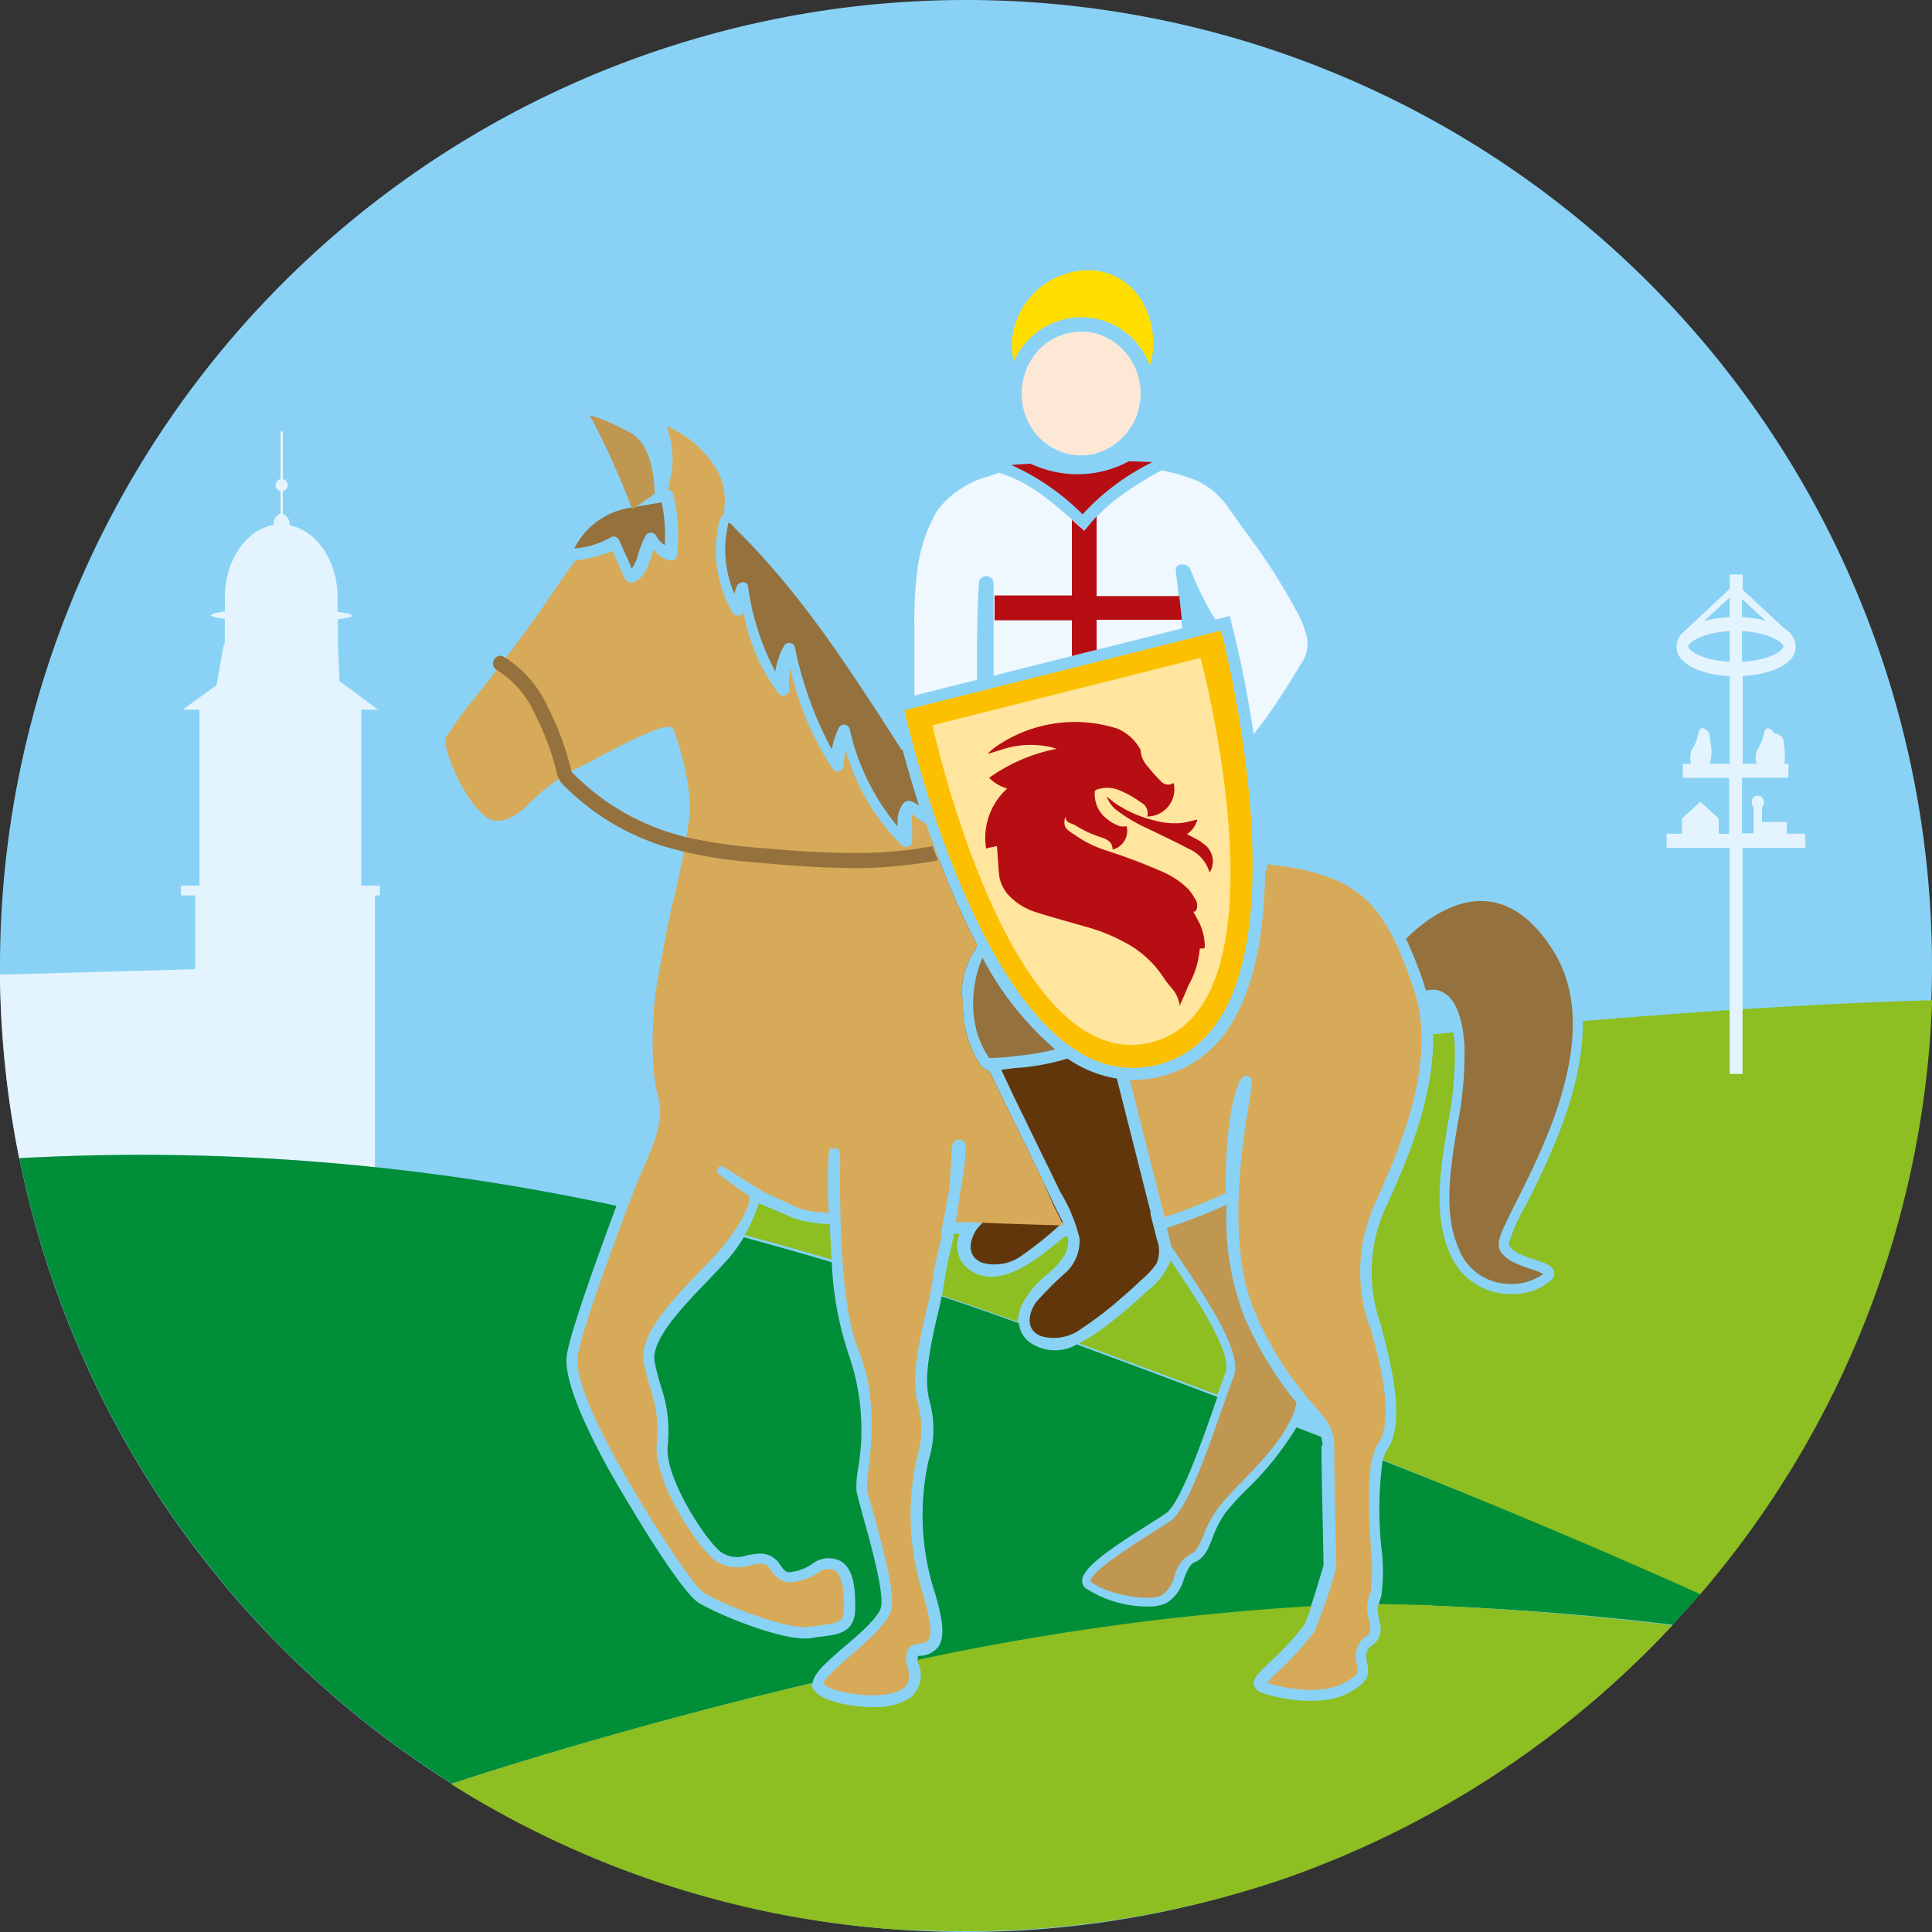 <?xml version="1.0" encoding="UTF-8"?>
<svg xmlns="http://www.w3.org/2000/svg" viewBox="0 0 150 150">
  <rect x="0" y="0" width="150" height="150" fill="#333333" stroke="none"/>
  <defs>
    <style>.cls-1{fill:#89d2f6;}.cls-2{fill:#e4f4fe;}.cls-3{fill:#008e39;}.cls-4{fill:#8dbe22;}.cls-5{fill:#61360b;}.cls-6{fill:#eef8fe;}.cls-7{fill:#b70e13;}.cls-8{fill:#d7aa59;}.cls-9{fill:#95713d;}.cls-10{fill:#bf9750;}.cls-11{fill:#ffde00;}.cls-12{fill:#fde8d5;}.cls-13{fill:#fcc000;}.cls-14{fill:#ffe59d;}</style>
  </defs>
  <title>circle-georg</title>
  <g id="Ebene_2" data-name="Ebene 2">
    <g id="Ebene_1-2" data-name="Ebene 1">
      <path class="cls-1" d="M150,75A75,75,0,1,1,75,0a75,75,0,0,1,75,75"></path>
      <path class="cls-2" d="M29.11,90.65V69.52h.38v-.76H28.05V55.1h1.31l-3-2.22-.13-2.8h0c0-.66,0-1.36,0-2,.68-.08,1.09-.18,1.09-.28s-.42-.21-1.11-.29c0-.43,0-.81,0-1.1,0-2.86-1.62-5.22-3.73-5.62v0a.84.84,0,0,0-.52-.88V38.12a.47.47,0,0,0,.38-.46.48.48,0,0,0-.38-.46V33.5h-.18v3.7a.47.47,0,0,0-.38.46.46.46,0,0,0,.38.46v1.75a.84.84,0,0,0-.53.88v0c-2.14.38-3.79,2.75-3.79,5.63,0,.31,0,.69,0,1.1-.67.08-1.07.18-1.07.29s.39.2,1.06.28c0,.64,0,1.33,0,2h-.08l-.56,3.16L14.18,55.1h1.31V68.76H14.05v.76h1.1v5.73L0,75.67A75.28,75.28,0,0,0,1.49,89.93a161.78,161.78,0,0,1,27.62.72"></path>
      <path class="cls-3" d="M102.67,112.24a2.43,2.43,0,0,0-.09-.68l-1.92-.74a24,24,0,0,1-3.93,4.88,21,21,0,0,0-1.63,1.81,8.5,8.5,0,0,0-1,2c-.31.78-.58,1.45-1.33,1.77-.41.18-.62.7-.85,1.3a3.2,3.2,0,0,1-1.37,1.89,3.43,3.43,0,0,1-1.47.26,8.78,8.78,0,0,1-4.8-1.43.71.71,0,0,1-.26-.62c.07-1,2.25-2.48,5.1-4.28.58-.36,1.08-.68,1.4-.9,1.12-.79,2.78-5.54,3.77-8.37l.23-.67c-3.47-1.32-7.1-2.67-10.92-4.08a3.39,3.39,0,0,1-3.68-.18,2.09,2.09,0,0,1-.81-1.46c-2-.73-4-1.43-6-2.09-.07.36-.14.71-.23,1.08-1.23,5-.93,6.18-.66,7.24a8.09,8.09,0,0,1-.13,4.44,19.55,19.55,0,0,0,.51,10.31c.13.43.23.81.31,1.15.3,1.3.4,2.29-.06,3a1.92,1.92,0,0,1-1.43.69c-.12,0-.15,0-.15,0a1.28,1.28,0,0,0,0,.42,204.79,204.79,0,0,1,30.49-4.22c.3-.9.68-2.1,1-3.25,0-.72-.16-6.91-.16-9.27"></path>
      <path class="cls-3" d="M107.34,113.4a29.4,29.4,0,0,0-.1,6.7,14,14,0,0,1,0,3.84,6.9,6.9,0,0,0-.2.67c1.49,0,3,0,4.4.07,7.09.28,13.37.85,18.43,1.47.76-.82,1.51-1.65,2.23-2.49-6.49-2.93-14.7-6.33-24.73-10.26"></path>
      <path class="cls-3" d="M35.32,138.41s11.93-4,27.78-7.75h0c.06-.73,1.07-1.61,2.49-2.84,1.2-1,2.69-2.33,2.82-3.08.22-1.17-.8-4.85-1.4-7-.27-1-.46-1.67-.51-2a7.15,7.15,0,0,1,.1-1.58,17.77,17.77,0,0,0-.71-9A25.72,25.72,0,0,1,64.58,98c-2.33-.7-4.61-1.34-6.83-1.94a11.31,11.31,0,0,1-1.26,1.73c-.46.52-1,1.07-1.55,1.66-2,2.07-4.45,4.64-4.11,6.3.14.69.31,1.3.48,1.88a10.7,10.7,0,0,1,.53,4.63c-.29,2.43,3.13,7.67,4.27,8.33a2.25,2.25,0,0,0,1.88.17,5.34,5.34,0,0,1,1.11-.14,1.8,1.8,0,0,1,1.49.91c.24.32.38.5.64.54a3.72,3.72,0,0,0,2-.77l.1-.06a2.07,2.07,0,0,1,2,0c1,.65,1.07,2.25,1.07,3.58,0,1.91-1.22,2.07-2.64,2.25-.24,0-.49.06-.76.11-2.11.33-7.39-1.89-8.74-2.73-1.64-1-6.69-9.77-7.18-10.68-.84-1.57-3.41-6.35-3.07-8.57.28-1.85,2.52-8,3.85-11.58a174.59,174.59,0,0,0-46.35-3.7,75.07,75.07,0,0,0,33.58,48.56Z"></path>
      <path class="cls-4" d="M61.69,94.6l-2.78-1.18a12.66,12.66,0,0,1-1.09,2.47c2.19.59,4.44,1.22,6.75,1.91-.07-1-.11-1.88-.14-2.77a9,9,0,0,1-2.74-.43"></path>
      <path class="cls-4" d="M122.89,79.25c.1,5.31-2.74,11-4.49,14.45a13.14,13.14,0,0,0-1.26,2.87c.13.59,1.16.94,2,1.22s1.33.44,1.49.88a.65.65,0,0,1-.07.59,4.36,4.36,0,0,1-3.29,1.2l-.39,0a5.08,5.08,0,0,1-4.38-3.32c-1.23-2.89-.66-6.38-.12-9.75a27.81,27.81,0,0,0,.57-6.16c0-.4-.07-.76-.12-1.07l-1.57.14c.13,5-2.2,10.21-3.59,13.28l-.19.42a12,12,0,0,0-.34,8.64l.06.24c.71,2.61,2,7.47.52,9.64a2.39,2.39,0,0,0-.34.85c10,4,18.1,7.46,24.63,10.4a74.71,74.71,0,0,0,18-46.11c-5.71.15-14.46.57-27.06,1.61"></path>
      <path class="cls-4" d="M90.87,97.9a5.53,5.53,0,0,1-1.79,2.33c-1,.93-2,1.8-3.1,2.63a13.45,13.45,0,0,1-2.22,1.43c3.77,1.4,7.35,2.74,10.76,4,.24-.68.45-1.26.62-1.68.63-1.59-2.55-6.25-4.27-8.76"></path>
      <path class="cls-4" d="M79.23,101.52a7.26,7.26,0,0,1,2.16-2.64c.88-.79,1.73-1.66,1.51-2.88h-.23q-.69.58-1.41,1.14c-1.64,1.25-4.1,2.91-6.11,1.36a2.29,2.29,0,0,1-.64-2.7s0,0,0,0l-.43,0c-.12.58-.25,1.2-.41,1.86s-.23,1.13-.34,1.77c-.06.37-.12.76-.2,1.15,1.93.65,3.91,1.34,5.91,2.06a2.4,2.4,0,0,1,.18-1"></path>
      <path class="cls-4" d="M111.09,124.61c-1.33,0-2.69-.07-4.06-.06a1.61,1.61,0,0,0,0,.9c0,.21.1.46.15.8a1.54,1.54,0,0,1-.67,1.52.9.9,0,0,0-.44.76,2.8,2.8,0,0,0,.09.68c.19.91,0,1.43-1.44,2.22-2.17,1.18-5.67.4-6.73,0a.84.84,0,0,1-.63-.6c-.11-.5.34-.93,1.15-1.7a21.74,21.74,0,0,0,2.77-3,11,11,0,0,0,.53-1.43,203.59,203.59,0,0,0-30.55,4.17c0,.12,0,.24.07.34a2.31,2.31,0,0,1-.68,2.63,5.13,5.13,0,0,1-2.93.69,10.48,10.48,0,0,1-2.61-.32c-1.09-.27-1.75-.65-2-1.13a.79.79,0,0,1-.07-.4c-15.85,3.72-27.78,7.75-27.78,7.75l-.25.08A74.54,74.54,0,0,0,69.48,149.8c1.86.09,3.69.14,5.46.14a76.63,76.63,0,0,0,24.55-4,75.08,75.08,0,0,0,30.36-19.75c-5.08-.62-11.67-1.25-18.76-1.54"></path>
      <path class="cls-2" d="M140.14,64.73h-1.42v-.91H136.8V62.7a.58.58,0,0,0,.14-.39.47.47,0,1,0-.93,0,.58.58,0,0,0,.14.39v2h-.9V60.38h3.6V59.29h-.31a5.27,5.27,0,0,0,0-1.22c-.07-.54,0-.84-.52-1.07a.21.21,0,0,0-.23,0,.68.68,0,0,0-.42-.41c-.51-.23-.32.69-.83,1.46a1.41,1.41,0,0,0-.15,1.25h-1.09V52.48c2.12-.1,4.12-.88,4.12-2.28a1.72,1.72,0,0,0-.89-1.41l-3.23-3V44.6h-1v1.11l-3.74,3.5h0a1.47,1.47,0,0,0-.39,1c0,1.4,2,2.18,4.12,2.28v6.81H132.8a.55.55,0,0,1,0-.27,3.12,3.12,0,0,0,0-1.38c-.06-.54,0-.85-.51-1.08s-.32.69-.84,1.46a1.45,1.45,0,0,0-.14,1.27h-.66v1.09h3.6v4.35h-.81V63.55l-1.42-1.31-1.43,1.31v1.18H129.4v1.09h4.89V83.38h1V65.82h4.89Zm-4.89-13.34V49c2.09.11,3.21.87,3.21,1.19s-1.12,1.09-3.21,1.19m1.84-3.19a8.86,8.86,0,0,0-1.84-.27V46.51Zm-2.8-.27a8.12,8.12,0,0,0-2,.31l2-1.84Zm-3.21,2.27c0-.32,1.12-1.08,3.21-1.19v2.38c-2.09-.1-3.21-.86-3.21-1.19"></path>
      <path class="cls-5" d="M81,91.74l-3.9-8c-.1-.21-.21-.42-.32-.63h0c-.44,0-.63-.4-.85-.74a8,8,0,0,1-1-2.61,8.78,8.78,0,0,1-.17-1.9,5.59,5.59,0,0,1,0-1.78,6.21,6.21,0,0,1,.91-2.28c.06-.14.13-.28.2-.43a58.61,58.61,0,0,1-2.93-6.57c-1.24,1.56-2.33,3.27-2,5.28a14.55,14.55,0,0,0,1.44,3.74l1.78,3.66,3.61,7.41a11.83,11.83,0,0,1,1.46,3.51,3.35,3.35,0,0,1-1,2.63,29.08,29.08,0,0,0-2.36,2.35c-.63.91-.85,2.17.39,2.66a3.6,3.6,0,0,0,3.17-.63A26.91,26.91,0,0,0,82.4,95l.12-.1c-.2-.43-.42-.84-.63-1.26L81,91.74"></path>
      <path class="cls-6" d="M101.48,49.51a8.27,8.27,0,0,0-.54-1.54,47,47,0,0,0-4.48-7c-.42-.61-.84-1.22-1.28-1.82a5.15,5.15,0,0,0-.43-.5,5.72,5.72,0,0,0-2-1.4,14.1,14.1,0,0,0-2.58-.73l-.28.16c-.28.15-.55.3-.81.46l-.64.39-.1.06q-.71.45-1.32.9a12,12,0,0,0-2.18,2l-.6.73-.71-.62-.29-.25c-.77-.68-1.5-1.3-2.24-1.86l-.61-.43,0,0-.57-.35-.1-.06a6,6,0,0,0-.56-.3l-.14-.07a7.8,7.8,0,0,0-.72-.31l-.72-.27c-.29.09-.57.19-.86.3a7.27,7.27,0,0,0-4,2.71,12.29,12.29,0,0,0-1.52,4.72A32.73,32.73,0,0,0,71,49.14c0,1.62,0,3.24,0,4.86l4.85-1.22c0-2.5,0-5,.15-7.48a.57.57,0,0,1,1.14,0q0,3.57,0,7.16L91.8,48.78l-.51-4.42c-.08-.71.91-.69,1.13-.15a28.53,28.53,0,0,0,1.41,3c.15.28.35.61.53.9l1.11-.28.12.44A87.75,87.75,0,0,1,97.33,57c.62-.77,1.19-1.56,1.74-2.38s1.29-2,1.89-3a2.75,2.75,0,0,0,.52-2.1"></path>
      <path class="cls-7" d="M83.22,50.93l1.92-.48V48.12h6.62l-.2-1.84-6.42,0V40.09l-.35.39-.6.73-.71-.62-.26-.23v5.87l-6,0v1.93h6Z"></path>
      <path class="cls-8" d="M106.28,102.85a12.85,12.85,0,0,1,.39-9.22l.19-.42c1.69-3.76,4.84-10.76,2.9-16.44-2.08-6.11-3.85-8.45-9.59-9.43-.52-.09-1.11-.17-1.76-.23a.94.94,0,0,1,0,.16c-.06.18-.12.36-.19.53-.07,4.9-.89,8.73-2.48,11.44a8.89,8.89,0,0,1-5.6,4.33,8.76,8.76,0,0,1-2.13.27h-.3c.34,1.31.67,2.62,1,3.93l1.23,4.85c.16.63.32,1.26.47,1.88a41.67,41.67,0,0,0,4.75-1.87c0-1.23,0-6.06,1-8.47.14-.33.31-.73.71-.61s.4.32.15,1.8c-.52,3.12-1.9,11.41.47,16.65a26,26,0,0,0,4.49,7.07c1,1.12,1.61,1.86,1.61,3.18,0,2.48.15,9.25.16,9.32v.07l0,.07a45.4,45.4,0,0,1-1.68,4.93,22.27,22.27,0,0,1-2.87,3.16,10.35,10.35,0,0,0-.83.85h0c1.21.42,4.27,1,6,0,1.14-.62,1.1-.79,1-1.28a4.63,4.63,0,0,1-.1-.86,1.77,1.77,0,0,1,.74-1.42c.3-.26.43-.38.38-.74a5.41,5.41,0,0,0-.14-.72,2.87,2.87,0,0,1,.18-2,17.39,17.39,0,0,0,0-3.51c-.18-3.14-.37-6.71.61-8.13,1.27-1.84,0-6.63-.64-8.93Z"></path>
      <path class="cls-8" d="M81,91.74l-3.9-8c-.1-.21-.21-.42-.32-.63h0c-.44,0-.63-.4-.85-.74a8,8,0,0,1-1-2.61,8.78,8.78,0,0,1-.17-1.9,5.59,5.59,0,0,1,0-1.78,6.21,6.21,0,0,1,.91-2.28c.06-.14.13-.28.2-.43a61.07,61.07,0,0,1-3.07-6.93c-.32-.84-.61-1.67-.89-2.48l-.28-.17c-.19-.12-.38-.24-.56-.38a.91.91,0,0,1-.16-.11l-.09-.09a5,5,0,0,0,0,1q0,.55,0,1.11a.47.47,0,0,1-.79.32,16.75,16.75,0,0,1-4.36-7.39,8,8,0,0,0-.18,1.19.46.46,0,0,1-.85.23,22.74,22.74,0,0,1-3.27-7.79,5.3,5.3,0,0,0-.09,1.69.47.47,0,0,1-.79.32,14.58,14.58,0,0,1-2.77-6.43h0a.46.46,0,0,1-.84.11,9.59,9.59,0,0,1-1.11-6.65.4.4,0,0,1,0-.11,1.47,1.47,0,0,1,.46-.92l0-.39a4.78,4.78,0,0,0-.74-3.3,8.56,8.56,0,0,0-3.74-3.13,8,8,0,0,1,.43,3.46c-.13.54-.23,1.07-.3,1.51a.42.42,0,0,1,.38.32,13.06,13.06,0,0,1,.3,4.7.47.47,0,0,1-.46.46,1.9,1.9,0,0,1-1.11-.59l-.26-.24c-.31.87-.48,1.87-1.29,2.38s-1-.34-1.25-.86l-.64-1.44a10.22,10.22,0,0,1-2.85.73c-.47.59-.89,1.19-1.26,1.74-2.54,3.79-4.89,6.82-6.62,9a26.79,26.79,0,0,0-2.22,3.06c-.28.76,1.43,4.94,3.19,6.16,1.48,1,3.38-1.17,3.4-1.19l0,0a16.47,16.47,0,0,1,3-2.32c.22-.08,1-.48,1.78-.9,3.51-1.84,5.3-2.7,6-2.6l.25,0,.09.24c.06.16,1.52,4,1.19,6.92a62.15,62.15,0,0,1-1.37,6.88S51,76,50.84,77.55c-.05.51-.47,5,.24,7.53.52,1.82-.24,3.56-1.12,5.58-.28.65-.58,1.33-.85,2.06-1.18,3.13-4,10.62-4.26,12.62-.2,1.28.8,4,3,8,1.06,2,5.63,9.6,6.86,10.36,1.41.87,6.41,2.88,8.16,2.61l.77-.11c1.53-.2,1.89-.29,1.89-1.39,0-.59,0-2.39-.69-2.86a1.25,1.25,0,0,0-1.12,0,4.3,4.3,0,0,1-2.6.9,1.87,1.87,0,0,1-1.21-.88c-.27-.37-.43-.56-.79-.56a4.17,4.17,0,0,0-.93.13,3.14,3.14,0,0,1-2.5-.28c-1.35-.78-5-6.28-4.7-9.18a9.71,9.71,0,0,0-.5-4.29c-.17-.6-.35-1.22-.5-2-.42-2.11,2.11-4.75,4.34-7.07.55-.58,1.08-1.13,1.53-1.64,1.32-1.48,2.61-3.7,2.3-4.23-1-.64-2.4-1.72-2.39-1.73a.41.41,0,0,1,0-.46c.14-.28.49,0,.49,0l3,1.86L62,93.8a8.44,8.44,0,0,0,2.35.36,33.38,33.38,0,0,1,0-4.59l.07-.4.41,0c.41,0,.41.23.4,1.18-.08,7.06.4,11.92,1.41,14.45,1.48,3.64,1,7.4.78,9.42a7.51,7.51,0,0,0-.11,1.34c0,.27.25,1,.49,1.89.88,3.2,1.65,6.17,1.42,7.44-.19,1-1.67,2.33-3.11,3.58-.87.75-2.17,1.88-2.19,2.25a2.9,2.9,0,0,0,1.39.61c1.61.41,3.9.44,4.8-.23.58-.42.51-1,.35-1.75a1.6,1.6,0,0,1,.06-1.33,1,1,0,0,1,.76-.38c.55-.06.72-.22.81-.34.29-.42.11-1.42-.08-2.24-.07-.33-.18-.7-.29-1.12a20.27,20.27,0,0,1-.54-10.73,7.31,7.31,0,0,0,.14-4c-.29-1.16-.62-2.47.66-7.66.2-.79.33-1.57.45-2.32s.21-1.26.35-1.82.27-1.16.37-1.69h-.09l.1-.5c.18-.91.36-1.85.51-2.72.12-1.11.16-2,.19-2.55,0-.92.06-1.47.62-1.46h.21l.16.17c.11.15.32.4-.33,4.07-.08.63-.18,1.35-.32,2.16,1.42,0,5.13.18,8.35.25-.21-.49-.47-1-.71-1.45L81,91.74"></path>
      <path class="cls-9" d="M51.37,39l-2.44.42a5.88,5.88,0,0,0-4.34,3.16,6.64,6.64,0,0,0,2.83-.86.46.46,0,0,1,.63.17c.18.42.38.85.57,1.27.1.22.2.43.29.64s.07.23.13.36a3.25,3.25,0,0,0,.5-1.1,7.15,7.15,0,0,1,.6-1.49.47.47,0,0,1,.84.11,2.33,2.33,0,0,0,.48.54l.15.11A12.41,12.41,0,0,0,51.37,39"></path>
      <path class="cls-9" d="M70,58.22c-1.92-3-3.85-6-6-9-1.21-1.67-2.47-3.3-3.81-4.86-.65-.76-1.33-1.5-2-2.22l-1.09-1.09c-.05-.05-.4-.46-.48-.46a.11.11,0,0,0-.09.07s0,0,0,.07a8.63,8.63,0,0,0,.48,5.36c.06-.18.12-.37.19-.56.13-.39.79-.47.88,0a19.42,19.42,0,0,0,2.12,6.6,5.54,5.54,0,0,1,.68-2,.46.46,0,0,1,.83.11,29,29,0,0,0,2.86,7.93,7.71,7.71,0,0,1,.56-1.68.46.46,0,0,1,.84.11,17.78,17.78,0,0,0,3.72,7.56c0-.18,0-.35,0-.52A2.4,2.4,0,0,1,70,62.56c.36-.64.91-.34,1.36,0-.52-1.63-.95-3.11-1.28-4.33"></path>
      <path class="cls-10" d="M48.88,33.57a15.43,15.43,0,0,0-3.1-1.34,1.55,1.55,0,0,0,.2.37,62.14,62.14,0,0,1,3.11,6.95l1.73-1.2c0-.64-.07-3.84-1.94-4.78"></path>
      <path class="cls-9" d="M116.38,96.73c-.11-.5.3-1.35,1.32-3.38,2.37-4.71,6.77-13.47,2.85-19.6-1.51-2.37-3.26-3.64-5.19-3.78-3-.24-5.69,2.4-6.19,2.92a35.17,35.17,0,0,1,1.42,3.6c0,.14.09.29.13.43a1.52,1.52,0,0,1,.52-.08,1.61,1.61,0,0,1,.86.24c.92.53,1.45,1.91,1.6,4.08a28.5,28.5,0,0,1-.57,6.33c-.53,3.27-1.07,6.64.07,9.32a4.25,4.25,0,0,0,3.71,2.86,4.3,4.3,0,0,0,2.92-.76,5.41,5.41,0,0,0-1-.39c-1-.34-2.26-.76-2.49-1.79"></path>
      <path class="cls-10" d="M96.65,102.34a21.14,21.14,0,0,1-1.41-8.81,43.72,43.72,0,0,1-4.65,1.81,12.93,12.93,0,0,1,.32,1.4l.52.75c2.69,4,5.06,7.64,4.34,9.42-.22.57-.53,1.44-.88,2.45-1.49,4.27-2.82,7.87-4,8.71-.34.23-.84.55-1.43.92-1.54,1-4.73,3-4.79,3.75a.06.06,0,0,0,0,.05c1,.88,4.39,1.64,5.53,1.07a2.68,2.68,0,0,0,1-1.52,2.67,2.67,0,0,1,1.22-1.68c.47-.2.65-.62,1-1.4a9.2,9.2,0,0,1,1.13-2.15,21.48,21.48,0,0,1,1.7-1.89c1.68-1.74,4-4.1,4.41-6.32a27.55,27.55,0,0,1-4-6.56"></path>
      <path class="cls-9" d="M72.67,66.42l-.27-.72a34.2,34.2,0,0,1-4.94.52,71.71,71.71,0,0,1-7.89-.35,39.24,39.24,0,0,1-6.1-.83,18.36,18.36,0,0,1-9.09-5.11v0a22.25,22.25,0,0,0-1.91-5.16A8.74,8.74,0,0,0,39.13,51c-.63-.39-1.21.61-.58,1a7.8,7.8,0,0,1,3,3.49,20.28,20.28,0,0,1,1.74,4.76,4.48,4.48,0,0,0,.26.5,18.83,18.83,0,0,0,8.14,5,32.63,32.63,0,0,0,6.59,1.17c2.75.27,5.52.47,8.28.48a36.58,36.58,0,0,0,6.27-.6l-.14-.36"></path>
      <path class="cls-5" d="M89.35,94.18,86.71,83.74a9.38,9.38,0,0,1-3.54-1.36l-.29-.19a18.51,18.51,0,0,1-3.69.71c-.47,0-1,.12-1.45.16l1,2.13,3.61,7.41a12.38,12.38,0,0,1,1.46,3.51,3.35,3.35,0,0,1-1,2.63,27.55,27.55,0,0,0-2.36,2.35c-.63.91-.85,2.17.39,2.65a3.56,3.56,0,0,0,3.17-.62,26.91,26.91,0,0,0,3.07-2.36c.5-.43,1-.87,1.46-1.32a6.71,6.71,0,0,0,1.26-1.35,2.55,2.55,0,0,0,0-1.92c-.16-.66-.33-1.32-.5-2"></path>
      <path class="cls-9" d="M76.28,74.35a9,9,0,0,0-.49,5.58,7.52,7.52,0,0,0,.75,1.81l.14.22,0,0a1.4,1.4,0,0,0,.12.18h0c.92,0,1.85-.12,2.76-.23a16.93,16.93,0,0,0,2.36-.44,24.22,24.22,0,0,1-5.66-7.15"></path>
      <path class="cls-11" d="M80.18,26.07a5.67,5.67,0,0,1,6.62-.67,5.79,5.79,0,0,1,2.48,3,5.73,5.73,0,0,0,.26-1.72c0-3.15-2.05-5.7-5.09-5.7a6,6,0,0,0-5.9,5.7,5.67,5.67,0,0,0,.17,1.38,5.83,5.83,0,0,1,1.46-2"></path>
      <path class="cls-12" d="M85.46,26a4.57,4.57,0,0,0-5.06,1.45A5,5,0,0,0,80,33.07a4.58,4.58,0,0,0,4.81,2.21,4.81,4.81,0,0,0,3.69-4A4.87,4.87,0,0,0,85.46,26"></path>
      <path class="cls-7" d="M89.4,35.87l-1.75-.06a8.5,8.5,0,0,1-.92.43c-.32.12-.64.23-1,.32a8.41,8.41,0,0,1-2.08.26,8.51,8.51,0,0,1-1.9-.22A8.91,8.91,0,0,1,80,36l-1.49.1a18.48,18.48,0,0,1,5.54,3.83,18.39,18.39,0,0,1,5.32-4"></path>
      <path class="cls-13" d="M94.9,78.78c4.94-8.41.68-26.75-.09-29.82l-24.6,6.18c.71,3,5.25,21.36,13.44,26.47a7.85,7.85,0,0,0,6.22,1.07,8,8,0,0,0,5-3.9"></path>
      <path class="cls-14" d="M89.4,80.93c-11.08,2.78-17-24.62-17-24.62l20.81-5.23s7.24,27.07-3.84,29.85"></path>
      <path class="cls-7" d="M93.31,65.4c-.36-.24-.76-.42-1.15-.64a1.89,1.89,0,0,0,.8-1.13c-.42.09-.81.21-1.21.26a5.64,5.64,0,0,1-2.08-.18,9.18,9.18,0,0,1-3.12-1.37c-.21-.15-.41-.33-.62-.49a2.27,2.27,0,0,0,.7,1,11.86,11.86,0,0,0,2.44,1.46c1.05.52,2.12,1,3.15,1.56a2.87,2.87,0,0,1,1.69,1.88,1.73,1.73,0,0,0,.26-.93,1.69,1.69,0,0,0-.86-1.39"></path>
      <path class="cls-7" d="M92.69,70.78c.31,0,.3-.66.18-.85a6,6,0,0,0-.6-.89,6.56,6.56,0,0,0-2-1.35A45.44,45.44,0,0,0,85.79,66,8.82,8.82,0,0,1,83.71,65c-.85-.59-1.24-.66-1-1.6,0,0,0,0,0,0,.08.56.44.45.88.74a8.71,8.71,0,0,0,2,.9c.43.16.79.38.79.92a1.49,1.49,0,0,0,1.09-1.81,2.22,2.22,0,0,1-.52,0,3.53,3.53,0,0,1-1.34-.87A2.46,2.46,0,0,1,85,61.45c0-.05.09-.13.16-.15a2.44,2.44,0,0,1,1.6,0,7.59,7.59,0,0,1,1.82,1,.93.93,0,0,1,.49,1.09l0,0a2.11,2.11,0,0,0,2.05-2.6.75.75,0,0,1-1-.15,12,12,0,0,1-1-1.12,2,2,0,0,1-.56-1.23.39.39,0,0,0-.08-.2,3.77,3.77,0,0,0-.5-.67,3.91,3.91,0,0,0-1.17-.83,10.77,10.77,0,0,0-9.57,1.44,6.33,6.33,0,0,0-.56.49c.38-.08.73-.22,1.09-.32A7.13,7.13,0,0,1,81.56,58a4.19,4.19,0,0,1,.47.14,13.36,13.36,0,0,0-5.23,2.25,3.14,3.14,0,0,0,1.4.83,5.17,5.17,0,0,0-1.64,4.65l.84-.18c.06.53.11,1.94.2,2.43a2.93,2.93,0,0,0,.77,1.45,5,5,0,0,0,2.15,1.28c1.26.4,2.54.74,3.81,1.11a14,14,0,0,1,3.5,1.49,8.1,8.1,0,0,1,2.49,2.42c.59.92,1,1,1.26,2.07a1.09,1.09,0,0,0,0,.17c.24-.55.48-1.08.7-1.62a6.87,6.87,0,0,0,.87-2.85h.17c.17,0,.22,0,.22-.21a4.28,4.28,0,0,0-.54-2l-.36-.66"></path>
    </g>
  </g>
</svg>
